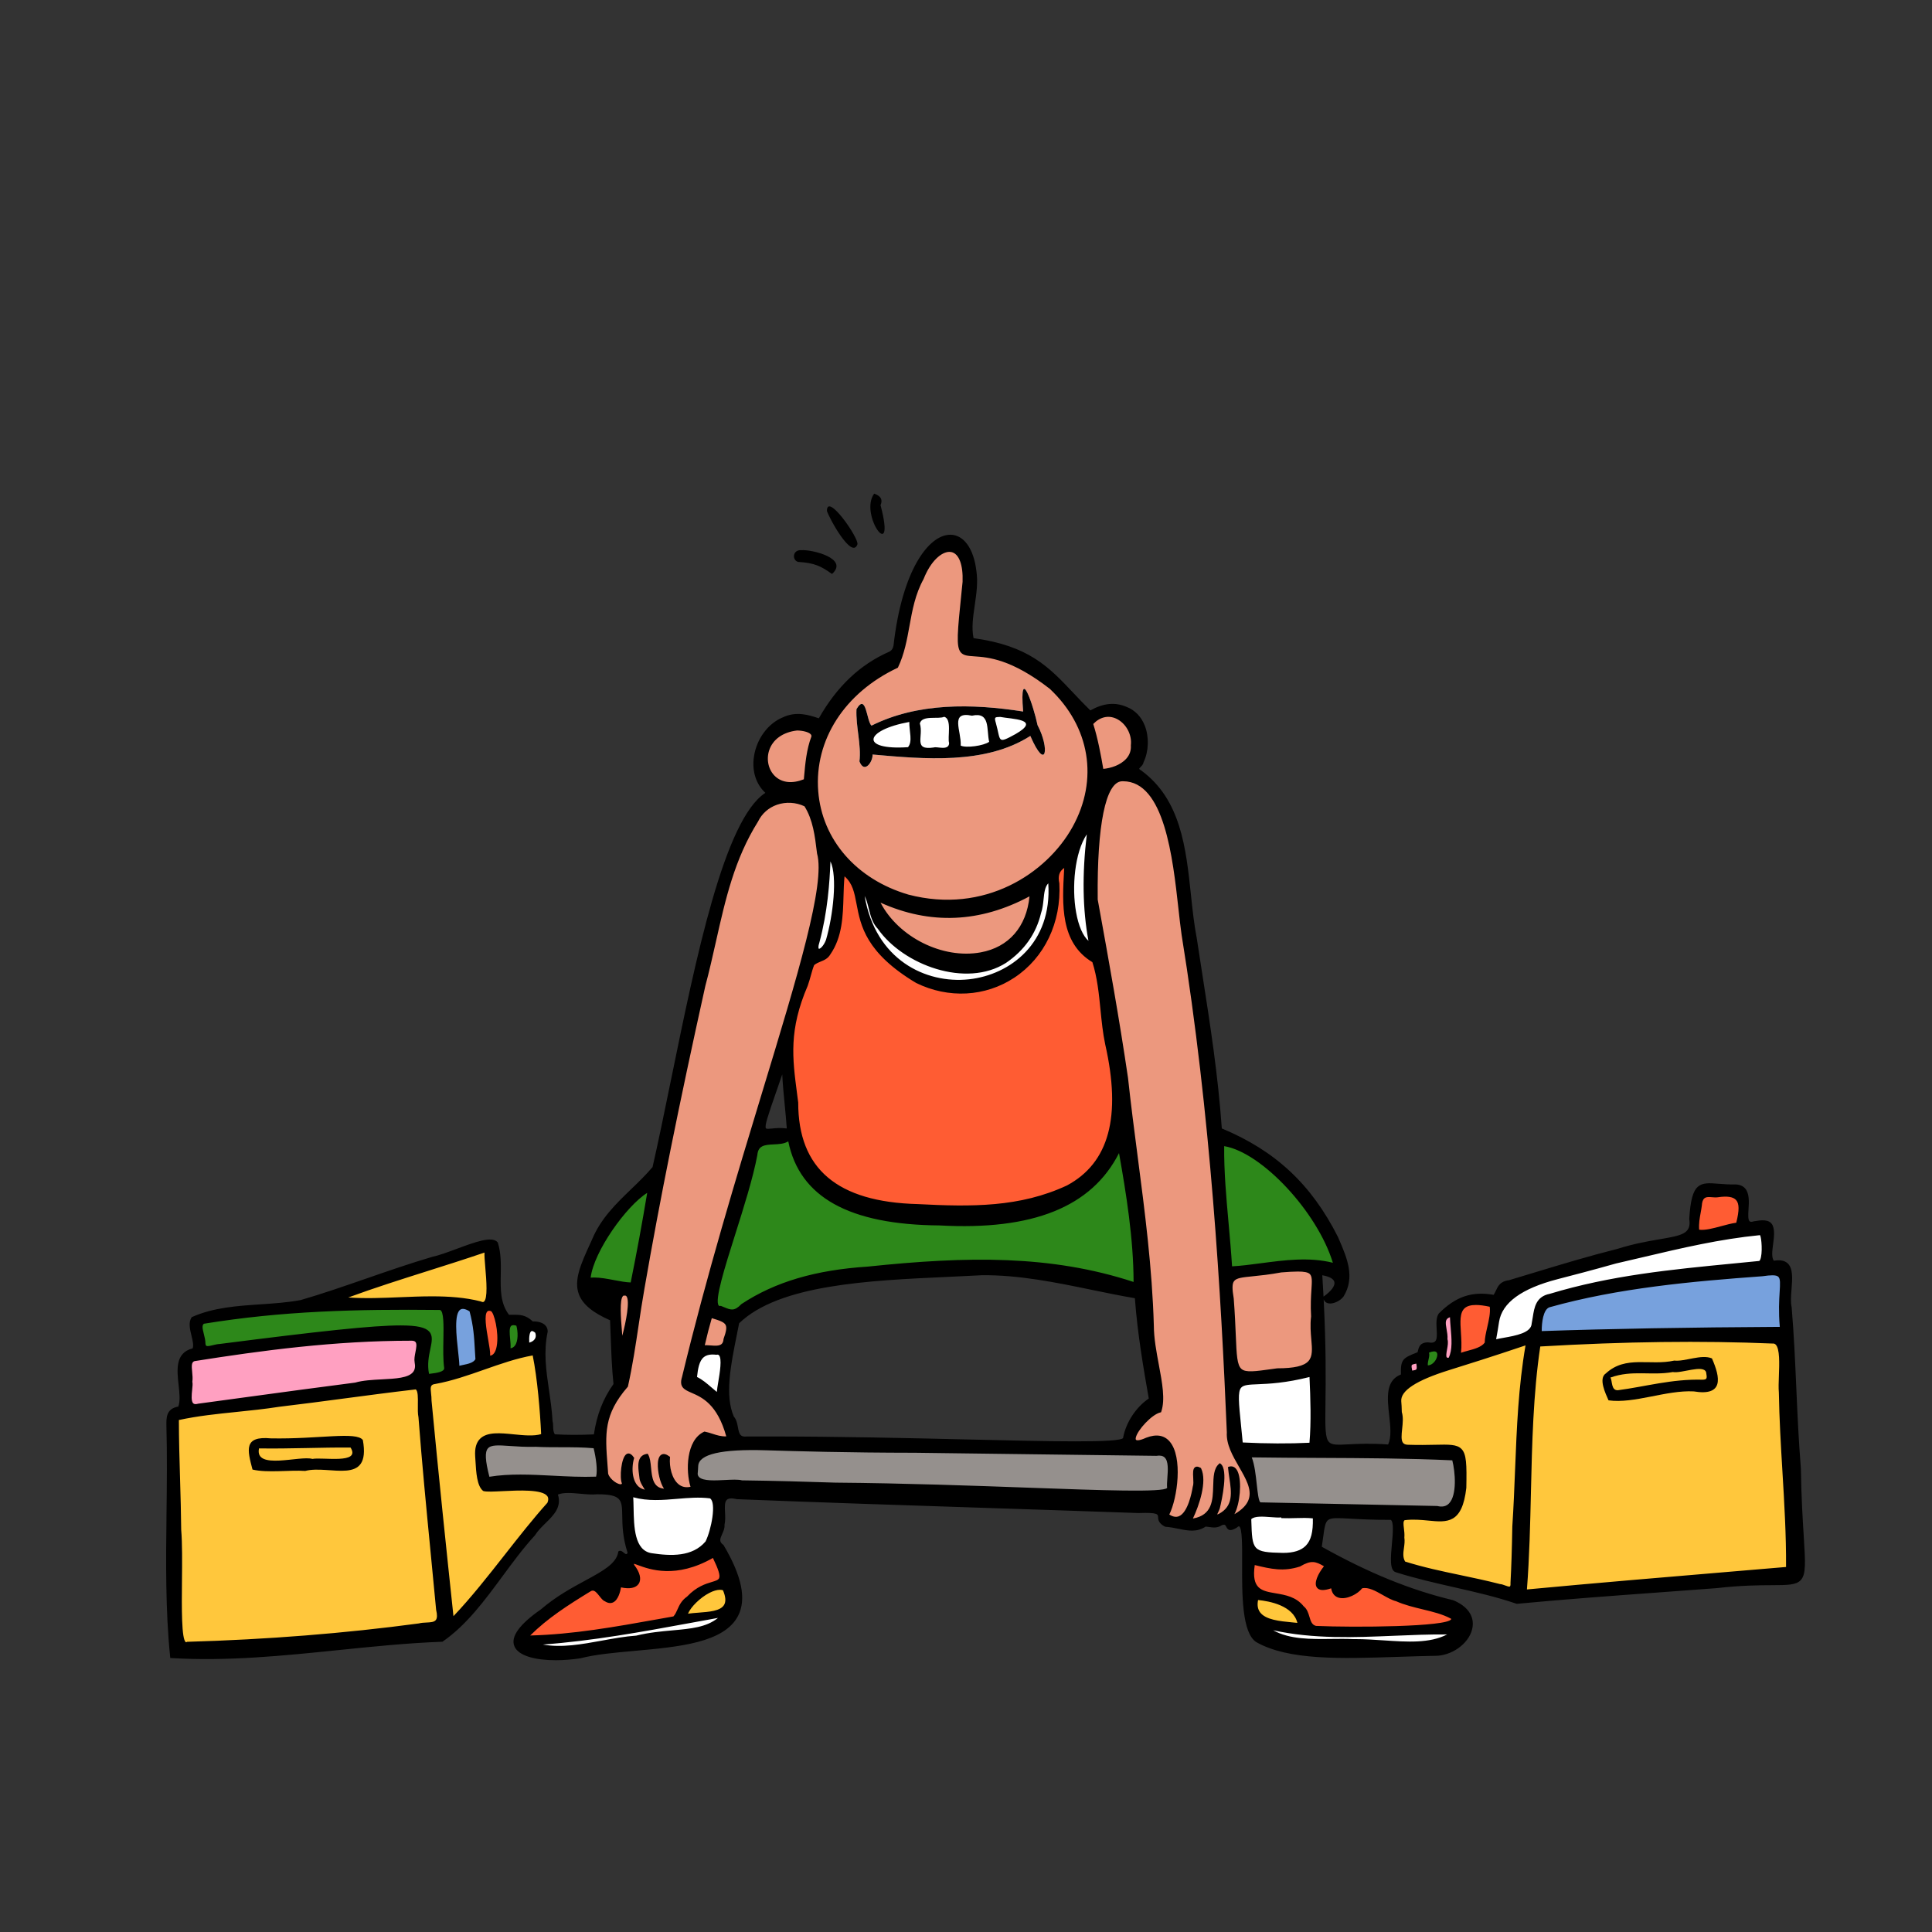 <svg xmlns="http://www.w3.org/2000/svg" fill="none" viewBox="0 0 2000 2000" width="2000" height="2000"><rect x="0" y="0" width="2000" height="2000" fill="#333333" stroke="none"/><defs><clipPath id="assetClipPath_soSqcdcq"><path d="m0 0 h 1698.196 v 1208.851 h -1698.196 v -1208.851 z" fill="#ffffff"/></clipPath></defs><g transform="translate(172 511)"><g clip-path="url(#assetClipPath_soSqcdcq)" transform="scale(0.999 0.999)"><path d="m932.125 385.431c-6.92 3.471-10.05 9.138-7.912 18.725 4.269 84.585-75.463 136.338-146.454 101.681-81.529-48.878-47.411-90.853-75.893-111.915-3.21 26.164 2.205 58.132-14.738 82.717-4.131 6.973-10.697 5.986-16.783 11.03-2.691 6.501-3.784 13.055-6.819 21.774-21.48 49.922-15.23 79.886-9.94 121.699-.081 82.369 57.584 104.69 125.183 106.452 53.747 2.807 104.887 4.069 155.272-19.448 55.601-29.836 52.555-94.08 40.368-147.87-5.899-28.032-4.517-58.326-13.464-85.676-34.837-20.643-30.777-62.77-28.819-99.168z" fill="#FF5C33"/><path d="m1672.517 931.315c-1.513-15.243 4.999-52.806-7.737-51.981-80.789-3.397-160.837-1.657-242.091 3.108-12.482 82.432-7.435 170.436-14.141 254.627 88.569-8.343 182.456-16.003 271.405-23.546.498-60.16-6.499-121.194-7.437-182.209z" fill="#FFC73C"/><path d="m14.209 1073.869c3.29 38.872-4.176 124.891 7.901 117.287 79.244-2.25 159.957-8.31 239.947-19.048 9.815-2.638 23.588 3.161 19.058-15.766-6.358-68.075-13.073-131.287-18.27-199.369-2.026-9.625 1.81-27.92-4.016-30.16-50.87 5.913-93.446 12.329-141.9 18.061-36.018 5.656-71.082 6.435-105.123 13.975-.018 37.237 2.1 77.546 2.403 115.021z" fill="#FFC73C"/><g fill="#EC987E"><path d="m582.192 978.187c-15.969-60.339-53.4-39.524-46.332-62.276 61.894-256.294 155.301-489.176 139.959-543.374-2.009-16.496-3.885-34.835-13.407-49.617-17.674-8.606-40.937-3.093-50.303 16.233-33.002 52.497-38.956 111.891-54.733 170.661-23.303 105.079-44.641 207.244-63.089 313.638-6.129 34.599-9.439 66.891-17.087 101.283-27.12 31.313-23.315 52.776-20.662 89.516-.533 7.491 16.138 18.608 17.214 11.22-3.348-5.212.123-40.511 9.719-25.984-2.987 10.236-2.527 28.296 9.345 33.11 10.949 4.192.29-4.431-.903-12.028-.649-8.008-4.78-22.328 6.347-24.147 5.884 9.856-2.129 37.273 21.009 36.156-8.138-4.797-14.519-45.846 1.431-33.749-1.3 14.154 5.533 36.783 24.455 31.3-5.78-16.36-5.221-48.397 12.803-56.743 7.977 1.489 14.309 5.698 24.233 4.801z" fill="#EC987E"/><path d="m1101.428 1062.001c52.651-24.818-2.951-55.675-.925-89.168-7.266-173.92-19.192-344.746-46.895-515.888-7.399-50.878-10.034-162.624-63.625-160.243-27.981 2.063-26.169 109.981-26.044 124.049 11.351 62.615 22.038 121.287 31.399 184.874 9.321 86.37 24.267 169.335 26.753 256.482.128 31.627 14.892 67.847 7.787 88.658-15.125 3.597-43.077 42.083-13.751 28.788 40.386-15.407 33.09 57.693 21.584 78.767 17.495 12.721 25.03-13.922 27.484-29.145 2.452-6.087-3.618-23.99 6.019-18.481 6.512 13.533-2.871 39.783-9.649 53.084 37.975-4.436 16.811-45.802 30.339-57.316 7.093 5.549.903 35.158-1.426 44.707-.827 2.382-1.76 3.919-3.002 6.927.696 1.216.134 1.788 3.681.518 20.135-10.508 12.245-30.874 10.651-48.98 14.88-4.377 10.709 46.239-.381 52.368z" fill="#EC987E"/><path d="m826.677 91.514c1.678-46-28.814-39.645-43.115-3.47-16.31 29.451-12.59 62.438-26.383 91.298-117.284 55.281-108.016 202.383 11.501 237.478 137.542 36.02 250.258-119.39 147.902-215.582-96.08-74.619-103.005 18.751-89.905-109.724z" fill="#EC987E"/></g><path d="m645.595 668.75c-10.074 9.095-32.657-2.714-34.38 16.556-10.861 58.349-54.836 161.329-36.617 157.809 9.028 3.482 13.428 7.089 22.42-2.24 39.094-25.715 83.777-35.515 130.351-38.53 94.366-9.88 186.506-13.444 276.489 16.456.174-45.898-7.604-93.943-15.856-139.856-34.396 73.307-116.843 81.846-186.544 77.999-67.505-.53-142.333-14.456-155.864-88.194z" fill="#2D881A"/><path d="m1410.402 880.585c-150.602 50.895-131.658 32.808-131.35 71.36 4.32 13.198-7.307 34.78 7.808 35.046 57.656 1.914 60.141-11.302 59.034 43.238-5.628 49.733-30.365 27.877-63.038 32.203-4.3 2.548-.398 10.899-1.174 19.357 1.414 9.098-3.892 17.798 1.245 26.001 32.833 10.373 65.194 14.775 99.031 23.549 5.064.088 13.194 7.331 12.486-2.64 1.019-18.73 1.557-38.919 1.893-58.327 4.253-64.419 2.913-126.528 14.065-189.786z" fill="#FFC73C"/><path d="m296.662 1166.327c34.42-35.582 66.513-83.13 99.633-119.901 10.14-23.443-55.904-11.237-67.051-14.163-6.785-5.383-6.806-23.548-7.634-34.763-2.583-38.58 45.188-13.767 68.399-21.952-1.082-25.255-4.139-60.587-9.084-84.11-34.485 5.816-67.218 23.474-102.356 29.818-9.067 1.05-4.764 9.259-4.959 18.488 7.307 77.12 14.877 149.781 23.051 226.583z" fill="#FFC73C"/><path d="m776.261 992.51c-244.096-.305-223.102-16.369-226.859 23.037.413 14.285 36.009 5.186 47.173 8.314 34.031.458 61.903 1.222 96.676 2.37 178.848 1.471 348.324 15.005 345.293 3.97-.91-11.804 6.828-37.633-12.639-34.487-84.075-1.004-165.865-2.199-249.644-3.204z" fill="#95908D"/><path d="m1654.095 809.582c-72.729 5.293-149.519 12.119-221.101 32.232-7.97 2.882-9.194 19.251-8.946 27.425 81.714-2.828 170.774-4.02 249.574-4.423-4.69-49.642 11.313-59.794-19.527-55.235z" fill="#77A1DD"/><path d="m25.719 920.457c1.784 5.308-6.235 28.078 7.824 23.908 54.725-7.363 107.259-14.711 162.472-21.805 25.022-7.234 68.093 2.934 62.829-22.688-1.606-8.333 7.398-23.063-4.129-23.481-76.289-.048-148.421 8.986-225.535 21.171-7.3 2.126-1.993 13.948-3.46 22.894z" fill="#FFA0C1"/><path d="m1122.831 997.249c7.289 15.465 5.086 50.658 11.499 49.422 60.074 1.089 121.309 2.604 182.657 3.759 24.685 5.905 20.808-35.758 16.834-50.036-69.682-3.268-140.396-2.054-210.991-3.145z" fill="#95908D"/><path d="m1211.016 798.975c-14.807-52.435-74.188-119.054-116.005-124.41-.571 41.609 5.569 83.897 8.228 127.592 32.25-1.438 71.984-13.118 107.778-3.182z" fill="#2D881A"/><path d="m1187.76 853.223h.102c-2.888-45.55 13.956-51.223-32.463-47.596-46.835 8.617-55.535-1.38-50.487 28.708 6.243 82.169-6.071 80.634 46.665 73.418 53.069.048 32.374-22.12 36.183-54.53z" fill="#EC987E"/><path d="m373.85 1184.71c50.862-.901 101.055-10.819 152.485-19.942 5.496-5.501 4.883-14.193 14.382-20.8 24.538-26.069 45.927-3.307 26.457-43.016-56.771 33.245-89.404-4.492-83.286 9.982 11.617 14.93 5.499 25.734-13.69 20.744-.811 6.358-4.614 21.596-14.894 14.878-4.817-1.536-9.195-15.315-16.604-10.035-22.631 13.85-45.36 28.121-64.85 48.188z" fill="#FF5C33"/><path d="m1376.386 878.183c11.276-3.334 39.488-4.045 40.001-18.208 2.573-11.919 1.429-26.302 17.67-29.431 71.369-21.563 141.453-26.459 216.59-34.001 5.921.249 4.553-29.606 1.274-29.575-51.376 4.991-99.915 18.01-149.928 29.457-134.707 38.032-113.254 18.742-125.608 81.759z" fill="#FFFFFF"/><path d="m271.318 913.712c4.456-.869 18.809-1.095 18.17-7.758-3.048-21.759 3.073-59.656-5.52-61.405-84.275-.919-162.061.782-245.334 14.308-5.535 3.339.691 13.307.687 21.77.348 7.713 8.463 2.294 16.339 1.898 285.847-36.632 204.291-17.815 215.658 31.186z" fill="#2D881A"/><path d="m1201.841 1111.119c-9.901-5.877-14.906-8.02-27.456-.647-16.902 5.418-29.251 2.526-47.496-1.927-7.43 46.163 32.019 21.409 50.926 45.495 7.246 5.484 4.176 18.373 13.39 20.614 29.768 1.361 152.112 2.278 141.151-9.88-16.734-9.136-38.437-9.975-57.368-18.343-11.48-2.882-25.02-16.509-36.544-13.271-5.566 8.271-28.574 17.987-30.047-.7-22.036 8.379-17.721-7.974-6.556-21.341z" fill="#FF5C33"/><path d="m737.285 420.949c31.949 69.233 152.442 84.912 158.957-6.085-52.165 28.769-104.898 31.672-158.957 6.085z" fill="#EC987E"/><path d="m1186.086 913.633c-83.184 21.504-80.257-18.951-71.777 70.912 22.313 1.184 48.806 1.513 71.713.29 2.002-21.823 1.166-48.314.065-71.202z" fill="#FFFFFF"/><path d="m482.485 1038.113c1.643 20.563-3.028 57.576 20.358 61.226 20.061 3.031 43.049 4.114 57.249-12.75 5.953-11.684 12.381-42.36 3.891-46.782-26.627-3.581-54.425 6.695-81.498-1.695z" fill="#FFFFFF"/><path d="m331.569 784.398c-50.48 17.293-100.444 31.161-149.135 49.434 46.636 4.712 98.795-6.85 143.227 4.578 14.567 7.34 3.553-46.512 5.908-54.012z" fill="#FFC73C"/><path d="m333.924 1020.339c34.989-6.101 74.708 1.222 112.669-.34 2.4-7.314 0-22.374-2.535-32.09-18.973-1.894-41.144-.564-61.024-1.577-44.539 1.239-61.662-14.312-49.11 34.007z" fill="#95908D"/><path d="m438.327 814.009c12.951-1.928 31.865 4.907 44.175 4.798 6.546-32.269 12.373-63.967 17.803-96.869-22.654 11.853-59.837 63.834-61.978 92.071z" fill="#2D881A"/><path d="m1156.946 1060.261c.001-.331.002-.661.003-.992-8.17 1.757-28.125-3.921-33.915 2.919 1.055 33.09.543 36.186 34.187 36.854 28.331.05 33.129-16.045 32.39-38.38-9.802-1.39-21.754.042-32.665-.4z" fill="#FFFFFF"/><path d="m721.56 411.204c17.464 136.788 204.908 116.529 193.7-10.188-9.324 6.196-5.684 21.053-10.046 33.429-5.004 20.919-17.111 37.998-35.677 50.666-42.041 26.763-106.649-.278-130.948-34.964-10.561-10.959-7.824-28.973-17.028-38.942z" fill="#FFFFFF"/><path d="m653.696 244.064c-49.414 5.687-36.454 71.578 8.405 52.923 1.324-14.304 2.305-30.304 7.869-44.924 1.302-5.85-9.971-7.963-16.274-7.998z" fill="#EC987E"/><path d="m1001.038 260.868c2.63-21.677-22.865-43.363-41.917-22.53 4.837 14.972 8.213 32.972 10.804 48.365 13.161-.712 32.258-8.643 31.113-25.835z" fill="#EC987E"/><path d="m1340.115 892.478c7.746-3.689 22.282-4.338 27.62-12.289-.14-10.869 7.138-27.149 5.009-38.748-47.477-10.774-28.258 22.32-32.629 51.037z" fill="#FF5C33"/><path d="m1607.742 727.757c-6.923 1.075-16.951-4.676-17.835 10.174-1.164 8.696-3.584 16.099-2.656 26.007 10.701 2.168 27.537-5.584 40.862-7.16 5.365-20.983 4.308-32.649-20.37-29.021z" fill="#FF5C33"/><path d="m1139.975 1174.729c23.631 18.498 59.592 12.149 90.108 13.648 37.925-.328 76.061 9.581 102.312-7.551-64.019-1.156-128.186 10.051-192.42-6.097z" fill="#FFFFFF"/><path d="m957.74 466.546c-7.744-38.852-6.842-78.667-1.741-118.439-23.575 27.221-20.966 105.881 1.741 118.439z" fill="#FFFFFF"/><path d="m576.266 1162.829c-63.965 11.386-128.73 25.016-194.858 28.994 32.834 10.369 70.715-4.626 105.799-7.055 37.394-9.154 69.586-1.695 89.059-21.94z" fill="#FFFFFF"/><path d="m302.431 905.692c4.477-2.014 16.279-1.81 19.46-8.498-1.204-16.414-.895-30.974-6.289-50.732-27.103-17.369-12.403 44.235-13.171 59.23z" fill="#77A1DD"/><path d="m572.023 933.735c-1.206-6.593 10.553-45.523-2-42.782-17.233-2.06-19.747 9.421-21.42 25.244 8.858 4.055 14.517 10.713 23.419 17.539z" fill="#FFFFFF"/><path d="m687.123 376.658c-.879 28.503-3.526 58.252-11.503 87.889-4.213 12.465 4.665 10.6 9.414-1.583 7.939-27.243 13.104-74.104 2.089-86.306z" fill="#FFFFFF"/><path d="m538.717 1162.38c18.718-3.48 51.944 1.896 39.329-27.114-12.171-4.921-36.576 15.298-39.329 27.114z" fill="#FFC73C"/><path d="m1173.945 1171.771c-3.043-18.912-25.927-25.281-43.566-26.774-5.897 25.011 24.447 24.519 43.566 26.774z" fill="#FFC73C"/><path d="m564.471 852.671c-3.16 10.607-5.746 20.867-8.134 31.494 6.848-1.846 21.765 4.847 22.602-7.908 6.263-17.314 2.434-18.456-14.468-23.587z" fill="#EC987E"/><path d="m334.125 894.738c17.361 1.309 9.32-47.049 2.698-48.996-15.817-4.79-.223 40.753-2.698 48.996z" fill="#FF5C33"/><path d="m471.485 881.414c3.346-9.882 14.657-53.197 3.569-51.726-10.402-2.01-2.414 44.69-3.569 51.726z" fill="#EC987E"/><path d="m462.246 843.414c-.969-6.015 4.843-15.393-5.638-17.531-37.436-9.572-12.128 10.797 5.638 17.531z" fill="#000000"/><path d="m1331.667 851.63c-12.561 2.689-4.318 13.951-5.33 24.799 2.44 6.983-6.156 22.125 3.525 20.269 6.494-11.569 1.891-31.146 1.805-45.068z" fill="#FFA0C1"/><path d="m355.247 887.12c12.047.236 11.296-18.057 8.781-25.997-15.456-5.358-6.821 16.299-8.781 25.997z" fill="#2D881A"/><path d="m1306.754 889.445c2.414 3.886-1.863 9.554-.525 15.258 12.376 1.295 19.979-24.386.525-15.258z" fill="#2D881A"/><path d="m462.898 1133.803c2.139-11.333-13.193-9.839-11.655-1.515 3.287 4.282 10.138 10.62 11.655 1.515z" fill="#000000"/><path d="m374.984 881.409c5.874-.791 11.492-5.145 8.694-12.622-8.123-7.298-9.507 3.379-8.694 12.622z" fill="#FFFFFF"/><path d="m1233.144 1127.594c-7.766-5.469-11.775-5.869-14.291 3.535-1.608 8.953 9.577 1.962 14.291-3.535z" fill="#000000"/><path d="m468.318 1119.458c6.031 3.783 8.187 4.387 13.443 3.828-2.436-9.738-7.468-12.172-13.443-3.828z" fill="#000000"/><path d="m1290.117 910.304c7.519-.881 7.983-1.629 6.473-10.419-8.207 1.471-8.337 1.68-6.473 10.419z" fill="#FFA0C1"/><path d="m1214.114 1118.627c-5.418-5.161-10.234.005-12.276 8.227 5.327-1.142 8.557-4.699 12.276-8.227z" fill="#000000"/><path d="m1696.951 1080.678c-1.059-16.801-2.511-39.811-3.002-70.702-2.297-28.195-3.524-56.005-4.711-82.9-1.203-27.258-2.446-55.447-4.838-84.005-1.219-5.052-.664-12.012-.127-18.743.845-10.611 1.72-21.582-4.12-26.824-3.148-2.828-7.805-3.679-14.222-2.601-2.536-3.538-1.669-10.151-.753-17.132.913-6.967 1.856-14.171-.49-19.543-3.283-6.902-12.413-5.366-19.085-4.245l-.49.098c-1.961.642-3.356.645-4.156.027-1.932-1.498-1.585-7.089-1.249-12.497.482-7.748 1.029-16.527-3.565-21.685-2.227-2.498-5.467-3.877-9.744-4.099-6.764.157-12.562-.287-17.673-.688-9.546-.748-16.441-1.287-21.431 3.048-5.209 4.529-7.818 14.152-8.997 33.209l-.008.152.022.152c2.408 15.276-7.894 17.039-30.471 20.902-11.882 2.034-26.67 4.565-43.902 9.988-30.235 7.62-57.609 15.91-86.592 24.687-8.634 2.614-17.327 5.247-25.914 7.829-8.937.973-11.394 6.244-13.564 10.898-.715 1.533-1.395 2.996-2.276 4.237-22.471-3.947-39.497 1.839-56.924 19.423-2.788 4.218-2.443 10.318-2.11 16.216.312 5.502.607 10.7-1.826 12.811-1.365 1.184-3.755 1.447-7.106.78l-.157-.033-.163.005c-8.048.279-9.132 4.624-10.384 9.655l-.163.642c-15.122 5.925-17.719 7.171-17.237 23.026-16.197 6.298-14.149 24.587-12.169 42.284 1.252 11.169 2.541 22.704-1.132 30.265-17.996-1.338-31.148-.661-40.797-.165-11.015.569-17.08.875-20.244-2.167-4.315-4.15-4.169-15.568-3.852-40.589.295-23.316.718-56.856-1.872-107.468.796 2.113 2.378 3.533 4.573 4.063 5.171 1.268 12.795-2.611 15.95-6.873 12.372-19.979 3.703-40.05-4.676-59.462l-1.073-2.479c-27.586-54.521-64.712-89.204-120.317-112.366-3.942-55.545-11.83-106.135-20.176-159.675-1.918-12.307-3.844-24.652-5.732-37.156-2.804-14.42-4.399-29.474-6.092-45.411-5.15-48.51-10.473-98.672-51.552-128.733-1.896-1.059-2.026-1.636-2.037-1.699-.049-.36.853-1.273 1.452-1.877 1.211-1.224 2.709-2.736 3.037-4.876 5.399-11.28 5.914-26.139 1.298-37.926-3.66-9.343-10.156-16.062-18.741-19.41-12.009-5.182-24.012-4.042-37.706 3.595-6.309-6.179-11.957-12.163-17.427-17.955-25.811-27.342-46.226-48.967-103.597-56.945-2.167-10.69-.496-22.124 1.271-34.209 1.704-11.649 3.462-23.693 1.685-35.49-2.763-23.113-13.114-37.454-27.017-37.454h-.065c-22.073.07-49.889 36.075-58.798 114.885-.512 3.064-2.059 5.226-4.565 6.407-30.094 13.214-53.925 35.769-72.825 68.933-10.44-3.484-23.378-7.65-37.487-.905-15.262 6.374-26.922 22.238-29.709 40.41-2.297 14.986 1.991 28.628 11.792 37.752-42.634 27.775-71.913 170.942-97.783 297.443-6.634 32.445-12.903 63.098-19.098 90.315-7.008 8.273-14.805 15.788-22.346 23.056-15.433 14.872-31.389 30.251-40.483 52.289l-1.552 3.402c-9.823 21.501-17.581 38.481-11.901 53.25 3.977 10.346 14.238 18.865 32.261 26.77.263 5.876.474 11.741.685 17.595.574 15.948 1.168 32.435 2.847 48.445-10.89 15.371-17.359 32.001-20.304 52.197-14.42.691-28.363.653-40.432-.098-1.631-2.259-1.72-5.326-1.807-8.298-.054-1.921-.106-3.741-.593-5.269-.572-10.896-2.132-21.574-3.644-31.906-3.004-20.545-5.843-39.949-1.395-60.868.06-2.731-.864-5.031-2.747-6.837-2.695-2.587-7.398-3.958-12.686-3.76-7.512-7.027-13.252-6.97-21.1-6.913-1.13.008-2.316.022-3.56.008-9.037-11.83-8.796-26.253-8.544-41.51.184-10.982.374-22.338-3.004-33.144l-.265-.479c-5.719-6.791-23.519-.182-42.368 6.81-8.975 3.332-18.259 6.775-25.383 8.295-22.536 6.621-45.822 14.685-68.342 22.485-23.825 8.249-46.329 16.043-68.09 22.325-13.518 2.511-27.794 3.47-41.599 4.399-23.996 1.612-48.808 3.278-70.799 13.122l-.377.168-.222.344c-3.337 5.171-1.647 12.182-.014 18.966 1.222 5.068 2.378 9.874 1.176 13.033-18.215 4.589-16.27 22.281-14.553 37.915.945 8.596 1.839 16.736-.328 22.409-12.588 2.131-12.434 11.629-12.298 20.043.834 29.801.469 60.481.114 90.149-.588 49.531-1.2 100.75 3.771 149.151l.119 1.173 1.176.07c58.127 3.511 116.532-2.471 173.017-8.26 35.29-3.616 71.78-7.355 107.408-8.65l.404-.016.333-.23c24.554-16.937 43.444-42.561 61.711-67.34 10.646-14.442 21.656-29.376 33.878-42.75 2.872-4.627 7.011-8.696 11.015-12.629 8.308-8.168 16.893-16.606 12.732-29.582 6.212-2.395 14.431-1.636 23.102-.842 5.925.545 12.052 1.108 17.478.593h.65c25.115 0 25.207 6.174 25.445 22.444.138 9.368.325 22.157 5.57 38.267-.447.753-.897 1.203-1.289 1.287-.715.135-1.869-.813-2.804-1.577-1.414-1.157-3.172-2.601-4.974-1.522l-.558.33-.103.637c-1.98 12.039-16.162 19.735-34.117 29.482-14.295 7.759-30.498 16.552-46.072 29.948-22.154 15.42-31.397 28.214-27.472 38.029 4.093 10.229 22.094 14.618 42.905 14.618 8.346 0 17.148-.707 25.681-2.026 15.363-4.007 35.081-5.781 55.957-7.661 45.719-4.115 92.999-8.371 107.343-36.373 8.818-17.213 3.912-41.12-14.997-73.091l-.39-.423c-4.486-3.191-3.416-6.182-1.14-11.191 1.303-2.872 2.779-6.114 2.425-9.579.989-4.158.759-8.707.536-13.106-.279-5.537-.545-10.765 2.04-12.927 1.829-1.525 5.15-1.699 10.405-.496 85.961 3.402 171.584 6.212 254.387 8.926 52.652 1.726 107.097 3.508 161.685 5.445 19.957-.75 20.092 1.289 20.236 4.099.135 2.674.322 6.334 6.962 9.923l.55.163c5.068.396 9.568 1.303 13.921 2.181 9.928 2.002 18.524 3.736 27.919-2.343 1.222.111 2.381.279 3.503.442 4.375.637 8.512 1.235 13.363-1.926 3.029-1.016 3.497-.098 4.424 1.715.618 1.214 1.387 2.72 3.161 3.226 1.812.515 4.161-.179 7.593-2.254l.247-.19c1.008-.978 1.877-1.441 2.297-1.257 3.31 1.409 3.229 20.992 3.159 38.267-.133 32.061-.298 71.961 14.626 81.692 33.673 18.998 86.679 17.259 148.067 15.249 13.009-.425 26.461-.867 40.101-1.113 17.554-1.438 33.692-14.707 35.97-29.579 1.818-11.846-5.475-22.027-20.206-27.997-44.089-10.554-87.329-28.149-136.012-55.35.534-3.541.962-6.688 1.341-9.49 1.46-10.738 2.192-16.129 5.434-18.383 3.354-2.33 9.947-1.961 23.064-1.235 9.793.545 23.11 1.3 41.586 1.222 3.343 1.915 2.173 14.628 1.23 24.885-1.3 14.146-2.53 27.51 3.993 29.379 20.469 6.472 40.9 11.118 60.662 15.609 22.311 5.074 43.387 9.866 64.433 17.05l.282.095.295-.027c49.558-4.673 99.062-8.289 146.938-11.787 19.935-1.457 39.914-2.918 60.077-4.462 25.359-2.896 43.717-2.983 57.122-3.045 16.151-.073 25.047-.114 29.831-5.234 5.608-5.998 4.833-18.283 3.137-45.194zm-1354.427-197.162c-1.094 5.995-3.37 9.278-6.772 9.788.236-3.551-.791-9.435-2.034-16.571-1.915-10.985-4.538-26.033-.802-29.338.2-.179.693-.615 1.777-.615.463 0 1.035.079 1.739.293 3.24.954 8.696 22.203 6.092 36.444zm-320.832 306.263-.322.203c-.588.374-.807.255-.918.192-4.651-2.598-4.326-36.208-4.063-63.217.187-19.299.379-39.253-.791-53.153-.141-17.167-.669-35.233-1.181-52.703-.596-20.315-1.211-41.309-1.224-61.136 19.637-4.267 39.272-6.282 60.042-8.411 14.306-1.468 29.1-2.985 43.858-5.304 23.118-2.733 45.359-5.686 66.868-8.541 23.693-3.145 48.187-6.396 74.638-9.473 2.443 1.438 2.335 8.848 2.238 15.411-.07 4.827-.146 9.82.626 13.431 3.671 48.082 8.019 92.913 12.621 140.377 1.883 19.418 3.782 39.007 5.683 59.21 1.233 5.152 1.138 8.587-.298 10.495-1.704 2.267-5.567 2.452-9.658 2.647-2.701.127-5.494.26-7.937.929-76.683 10.291-157.365 16.695-239.804 19.033l-.377.011zm5.445-269.41c.482-3.286.149-6.781-.176-10.167-.61-6.361-.81-10.313 2.435-11.267 69.545-10.993 144.89-21.157 224.677-21.157h.593c1.837.065 3.069.526 3.765 1.403 1.544 1.942.71 6.217-.1 10.351-.715 3.668-1.455 7.461-.848 10.619.875 4.256.371 7.523-1.539 9.993-4.83 6.25-18.161 6.94-32.275 7.672-9.728.504-19.786 1.024-27.832 3.367-37.896 4.871-75.296 9.964-111.466 14.889-16.89 2.3-33.843 4.608-51.224 6.962-2.265.669-3.925.588-4.938-.252-2.522-2.094-1.796-9.056-1.265-14.141.358-3.419.669-6.399.192-8.273zm303.598-118.217c1.089 12.876 2.736 32.334-1.585 35.255-.252.171-1.019.696-2.866-.236l-.276-.106c-16.034-4.123-33.199-5.269-50.587-5.269-11.039 0-22.173.461-33.158.918-17.784.74-36.119 1.501-53.543.265 27.176-9.988 55.195-18.854 82.353-27.45 19.228-6.084 39.088-12.369 58.807-19.09-.176 3.199.238 8.425.856 15.712zm-10.256 94.757c-2.086 3.809-7.986 5.001-12.751 5.965-1.43.29-2.744.555-3.887.867-.068-3.733-.661-9.062-1.333-15.078-1.728-15.52-4.342-38.971 2.473-43.208.71-.442 1.541-.661 2.49-.661 1.866 0 4.185.853 6.935 2.555 4.115 15.287 4.781 27.26 5.486 39.93.176 3.175.352 6.366.588 9.63zm-33.18-20.461c-.187 10.408-.379 21.171.807 29.639.396 4.101-8.766 5.204-13.688 5.795-.734.089-1.417.171-2.021.255-1.983-9.869-.154-18.581 1.327-25.635 1.623-7.737 2.907-13.848-1.176-18.267-3.784-4.099-11.941-6.301-29.636-6.301-29.075 0-83.894 5.949-187.323 19.207-2.544.127-5.087.748-7.333 1.292-2.896.707-5.632 1.371-6.724.547-.493-.368-.769-1.181-.824-2.351 0-3.278-.848-6.629-1.666-9.866-1.398-5.518-2.097-9.032.1-10.584 81.101-13.149 156.525-15.211 244.55-14.268 4.137.84 3.855 16.617 3.606 30.538zm-8.482 46.175c17.462-3.153 34.523-9.148 51.021-14.948 16.284-5.724 33.109-11.635 50-14.639 4.825 23.695 7.702 58.292 8.742 81.521-7.612 2.303-17.977 1.268-28.016.274-14.26-1.428-27.724-2.763-35.135 4.416-4.063 3.933-5.765 9.937-5.201 18.359.116 1.552.214 3.237.317 5.003.672 11.459 1.509 25.722 7.837 30.741l.509.255c3.332.878 10.616.517 19.843.057 16.422-.813 41.233-2.043 46.313 5.28 1.203 1.736 1.224 3.939.062 6.729-14.796 16.443-29.658 35.374-44.034 53.681-17.264 21.983-35.095 44.69-53.348 63.864-7.409-69.653-15.276-144.86-22.728-223.442.054-2.571-.23-5.074-.479-7.282-.745-6.577-.845-9.27 4.299-9.869zm54.548 66.817c3.278-3.944 11.12-3.392 22.999-2.568 7.26.504 16.289 1.138 26.599.845 8.403.428 17.34.442 25.982.452 11.478.014 23.338.03 34.009 1.027 2.492 9.915 4.24 22.78 2.582 29.455-14.815.547-30.097-.238-44.882-1.002-11.123-.574-22.43-1.157-33.578-1.157-10.979 0-21.805.566-32.128 2.267-4.321-16.947-4.771-25.478-1.582-29.319zm45.094-121.549c.176-.089.379-.133.604-.133.853 0 2.037.628 3.432 1.834.821 2.389.704 4.489-.349 6.247-1.108 1.853-3.256 3.262-5.892 3.917-.368-6.231.496-11.012 2.205-11.865zm-22.013 7.977c-.526-5.499-1.119-11.735 1.214-13.569.534-.42 1.265-.628 2.183-.628.859 0 1.883.182 3.064.545 1.612 5.7 2.211 15.69-1.49 20.642-1.173 1.571-2.676 2.487-4.565 2.777.252-2.89-.081-6.377-.406-9.766zm934.329 27.204c.458-.68 2.078-1.084 4.681-1.568.463 2.866.68 5.063.043 5.916-.507.677-1.915 1.032-4.291 1.352-.582-2.788-.954-4.928-.433-5.7zm17.809-12.919c3.722-1.541 6.521-1.709 7.786-.439 1.238 1.249 1.138 4.039-.252 6.94-1.606 3.348-4.852 6.556-8.712 6.702-.219-2.059.268-4.169.74-6.22.547-2.362 1.108-4.792.439-6.984zm282.706-152.142c.23-3.863 1.094-6.396 2.639-7.74 1.934-1.677 4.955-1.433 8.149-1.173 1.959.16 3.988.325 5.865.033 9.666-1.43 15.834-.488 18.852 2.866 3.365 3.733 3.435 10.581.206 23.525-5.012.691-10.47 2.164-15.764 3.595-8.135 2.2-16.546 4.467-22.69 3.63-.458-6.442.517-11.789 1.544-17.435.428-2.354.859-4.724 1.2-7.301zm-459.814 408.479c11.838 1.151 36.346 5.711 40.735 23.69-1.671-.176-3.411-.341-5.19-.509-13.055-1.238-27.851-2.639-33.575-10.614-2.335-3.256-2.985-7.377-1.969-12.567zm60.056 26.819c-4.315-1.051-5.483-4.955-6.832-9.473-1.13-3.779-2.408-8.057-5.903-10.79-7.864-9.907-19.033-11.806-28.894-13.483-14.745-2.506-25.475-4.332-21.87-29.311 17.096 4.164 29.764 6.995 46.776 1.541l.279-.127c11.473-6.74 15.994-5.231 24.66-.171-6.187 7.815-10.673 17.337-7.32 22.043 2.254 3.159 7.228 3.435 14.802.821 1.073 6.561 4.903 8.948 8.065 9.779 8.371 2.189 19.87-4.188 23.988-9.763 6.502-1.547 14.027 2.736 21.317 6.867 4.681 2.652 9.522 5.396 13.827 6.455 8.885 3.928 18.383 6.22 27.567 8.438 10.644 2.568 20.705 4.998 29.471 9.731.119.16.23.349.176.466-3.782 7.994-100.536 8.755-140.108 6.976zm-34.643-111.662c4.421.182 9.043.051 13.51-.068 6.358-.173 12.396-.341 17.86.306.33 13.997-1.918 22.731-7.244 28.228-4.92 5.074-12.659 7.542-23.641 7.542h-.125c-31.728-.631-31.787-2.503-32.773-33.773l-.038-1.17c3.495-3.394 12.283-2.728 20.06-2.132 4.112.314 8.035.61 11.061.303v.71zm47.012 63.131c1.276-3.652 3.123-6.144 5.055-6.707.274-.079.55-.119.834-.119.715 0 1.46.255 2.229.761-2.639 2.541-4.987 4.798-8.119 6.065zm57.953 63.53c-9.752-.653-19.816-1.325-29.799-1.325-.634 0-1.271.003-1.904.008-7.352-.36-15.162-.271-22.712-.179-21.336.26-43.317.52-60.277-8.972 41.992 9.192 84.398 7.409 125.493 5.686 17.952-.756 36.449-1.536 54.729-1.379-17.982 9.343-41.128 7.791-65.53 6.16zm-41.659-56.82c.975-3.654 2.159-5.689 3.619-6.217.293-.108.618-.16.975-.16 1.447 0 3.451.878 6.252 2.728-3.839 3.928-9.097 6.81-10.568 6.106-.401-.19-.501-1.2-.279-2.457zm172.275.907c-.777.572-3.077-.293-4.93-.991-1.801-.675-3.665-1.373-5.385-1.447-13.818-3.579-27.542-6.464-40.816-9.254-19.708-4.142-38.329-8.059-57.493-14.079-2.538-4.41-1.888-9.097-1.203-14.051.485-3.486.986-7.092.433-10.828.284-3.346-.114-6.623-.466-9.519-.542-4.454-.802-7.303.742-8.457 8.837-1.13 17.207-.312 24.608.412 19.602 1.904 35.1 3.424 39.321-33.925.498-24.589.179-35.13-5.101-40.399-4.752-4.743-12.868-4.57-27.591-4.242-7.355.16-16.509.36-27.705-.011-2.338-.041-3.977-.631-5.014-1.807-2.362-2.676-1.742-8.476-1.084-14.618.639-5.995 1.303-12.193-.349-17.457-.043-4.44-.336-8.205-.569-11.237q-1.268-16.341 49.344-32.158c18.83-5.884 44.476-13.9 79.422-25.684-7.406 43.146-9.07 84.864-10.83 128.991-.761 19.134-1.55 38.917-2.855 58.712-.406 23.555-1.008 42.073-1.888 58.452.192 2.704-.349 3.416-.591 3.598zm-285.816-316.395c2.498-3.275 8.522-3.885 19.464-4.995 7.658-.775 17.194-1.742 29.39-3.996 7.095-.553 12.778-.897 17.24-.897 6.545 0 10.47.74 12.396 2.639 2.536 2.506 2.197 7.65 1.639 16.17-.444 6.759-1.048 15.967-.349 27.705l-.049.436c-1.013 8.606-.33 16.452.274 23.37.856 9.807 1.531 17.551-3.064 22.558-4.63 5.044-14.791 7.39-32.172 7.39h-.033l-5.686.786c-17.278 2.406-26.792 3.73-31.27-.014-4.743-3.958-5.174-14.314-6.03-34.949-.417-10.039-.937-22.533-2.124-38.099-1.766-10.524-1.666-15.433.374-18.104zm7.328 110.437c2.552-2.942 8.119-3.175 17.346-3.56 11.405-.477 28.512-1.189 53.454-7.479 1.038 22.008 1.791 47.009-.035 68.115-20.396 1.032-45.459.932-69.168-.29-.601-6.336-1.173-12.009-1.685-17.094-2.454-24.351-3.576-35.466.089-39.692zm20.339-128.923c-10.481 1.384-20.409 2.695-29.783 3.191-.935-14.937-2.276-29.856-3.573-44.297-2.49-27.694-4.844-53.876-4.586-80.243 38.979 6.415 96.594 68.269 112.612 120.839-24.427-6.128-49.954-2.755-74.67.509zm-.461 247.739c-1.842-1.36-2.834-10.432-3.711-18.435-1.057-9.671-2.243-20.523-5.204-28.149 23.259.344 46.86.447 69.705.547 45.43.198 92.392.404 138.093 2.517 3.056 11.86 5.068 35.894-3.351 44.628-2.955 3.069-6.916 3.958-12.082 2.72l-.295-.038c-29.075-.547-58.124-1.176-87.037-1.801-32.093-.693-64.019-1.384-95.624-1.956l-.352-.06-.141.027zm-23.305-31.481c-2.641-6.325-6.862-6.139-9.14-5.469l-1.089.32.1 1.132c.295 3.359.81 6.829 1.308 10.188 2.238 15.075 4.351 29.314-11.045 37.365-.769.276-1.271.433-1.596.526.393-.913.753-1.685 1.089-2.403.596-1.279 1.111-2.384 1.642-3.933 2.254-9.229 8.975-39.838.932-46.126l-.891-.699-.861.734c-5.491 4.676-5.743 13.464-6.009 22.766-.428 14.916-.872 30.319-21.022 33.857 6.35-13.334 15-38.411 8.49-51.937l-.187-.387-.374-.214c-1.43-.818-2.663-1.227-3.725-1.227-.685 0-1.298.171-1.845.507-2.565 1.585-2.324 6.022-2.045 11.161.182 3.373.371 6.862-.379 8.726l-.081.295c-1.005 6.228-5.009 26.846-14.36 30.701-2.939 1.211-6.288.615-9.961-1.777 8.422-16.831 14.322-59.668.293-75.738-5.692-6.523-13.829-7.829-24.243-3.849-7.91 3.581-10.012 2.636-10.476 2.262-.61-.498-.423-1.774-.257-2.492 1.799-7.815 16.514-23.836 25.375-25.944l.745-.176.249-.726c4.231-12.402.948-29.94-2.527-48.51-2.525-13.483-5.134-27.428-5.188-40.637-1.696-59.492-9.346-118.204-16.741-174.984-3.467-26.618-7.054-54.144-10.023-81.659-9.154-62.168-19.589-119.729-30.639-180.667l-.748-4.017-.011-1.224c-.772-75.952 8.257-120.211 24.73-121.427.526-.022 1.048-.033 1.566-.033 42.729 0 51.514 79.311 57.352 132.006 1.097 9.909 2.135 19.269 3.275 27.109 30.265 186.955 40.949 373.815 46.879 515.581-.756 12.502 6.09 24.367 12.708 35.842 6.829 11.844 13.282 23.029 10.107 33.155-1.82 5.819-6.735 11.02-14.948 15.793 5.887-11.101 7.788-33.662 3.57-43.769zm-73.308 16.527c-3.432 4.857-67.952 2.522-142.658-.184-57.52-2.086-129.107-4.678-201.293-5.272-33.686-1.111-61.591-1.896-96.526-2.368-3.998-1.054-10.606-.715-17.598-.36-10.505.542-22.401 1.149-26.738-2.855-1.062-.981-1.601-2.208-1.65-3.581.287-3.026.431-5.727.558-8.135q.975-18.302 69.935-16.224c32.836.991 82.459 2.487 154.981 2.576 41.504.498 82.521 1.043 123.567 1.587 41.805.555 83.642 1.111 126.301 1.598 3.828-.615 6.596-.087 8.466 1.625 4.175 3.825 3.492 13.163 2.888 21.401-.276 3.776-.539 7.347-.233 10.191zm-465.41 134.731c-11.922 9.733-28.233 11.199-46.854 12.873-11.524 1.035-24.584 2.208-37.872 5.48-11.665.807-23.807 3.026-35.55 5.174-20.572 3.755-41.756 7.631-61.182 4.058 51.652-3.776 102.892-13.19 152.534-22.311 9.66-1.774 19.301-3.546 28.924-5.274zm6.276-13.434c-3.79 6.282-15.319 7.149-26.467 7.989-3.849.29-7.528.566-10.901 1.057 2.928-7.033 12.553-16.546 22.038-21.471 4.161-2.159 7.956-3.267 11.063-3.267 1.154 0 2.213.152 3.159.461 2.85 6.759 3.21 11.746 1.108 15.233zm-5.112-27.81c-.872 1.997-3.557 2.804-7.623 4.026-6.285 1.888-15.769 4.735-25.57 15.1-5.878 4.134-8.059 9.045-9.985 13.38-1.184 2.666-2.305 5.188-4.172 7.19-5.001.889-9.991 1.783-14.97 2.676-45.728 8.2-88.979 15.961-133.433 17.094 18.145-18.015 38.944-31.327 62.258-45.6.894-.637 1.723-.929 2.525-.929 2.27 0 4.318 2.338 7.014 5.765 1.85 2.351 3.6 4.575 5.648 5.329 3.037 1.937 5.868 2.324 8.409 1.146 5.456-2.519 7.566-11.57 8.243-15.577 8.823 1.986 15.449.653 18.329-3.719 3.05-4.638 1.384-11.714-4.575-19.434-.252-.61-.39-1.032-.466-1.319.967.195 2.79.867 4.437 1.471 11.762 4.332 39.137 14.406 77.509-7.485 5.795 11.971 7.658 18.061 6.423 20.889zm-111.466 9.76-.005.03c-.339 2.024-.97 3.251-1.777 3.451-1.468.366-4.473-1.848-7.195-5.31-.26-2.116.959-3.272 1.731-3.784 1.699-1.116 4.061-1.176 5.618-.133 1.577 1.048 2.14 3.034 1.628 5.746zm10.76-107.863c-.163.534-.547.935-1.831.807-4.817-.523-12.862-7.626-12.54-12.339-.182-2.506-.368-4.944-.55-7.317-2.506-32.708-4.017-52.449 20.875-81.191l.23-.265.076-.341c4.746-21.349 7.894-42.336 10.936-62.634 1.883-12.564 3.83-25.557 6.16-38.711 16.024-92.401 35.477-189.108 63.062-313.515 4.085-15.211 7.555-30.663 10.912-45.603 9.931-44.2 19.31-85.948 43.734-124.813 3.969-8.195 10.931-14.36 19.597-17.359 9.251-3.205 19.61-2.617 28.501 1.598 8.769 13.84 10.874 31.24 12.732 46.608l.295 2.308c8.861 31.305-20.025 126.301-56.599 246.574-27.03 88.892-57.666 189.645-83.35 296.013-3.267 10.519 2.582 13.071 9.985 16.297 10.616 4.63 26.572 11.584 35.889 45.11-5.483.16-9.714-1.208-14.217-2.674-2.541-.829-5.169-1.685-7.981-2.211l-.436-.081-.401.184c-18.719 8.669-19.058 40.824-14.005 57.027-4.811 1.057-9.007.152-12.464-2.704-6.924-5.716-9.682-18.158-8.826-27.493l.07-.767-.615-.466c-3.118-2.365-5.792-3.064-7.948-2.059-2.462 1.151-3.836 4.31-4.077 9.387-.398 8.298 2.389 20.372 6.404 26.077-11.421-1.092-12.448-11.573-13.442-21.737-.517-5.301-1.008-10.31-3.021-13.68l-.485-.813-.932.154c-10.652 1.742-9.062 13.561-8.008 21.382.203 1.525.398 2.969.515 4.351.509 3.24 2.484 6.466 4.069 9.059.452.737 1.01 1.65 1.365 2.335-.542-.13-1.373-.385-2.641-.87-10.801-4.38-11.478-21.347-8.533-31.432l.182-.618-.355-.536c-2.118-3.207-4.026-4.104-5.499-4.104-.878 0-1.601.32-2.121.658-5.605 3.652-7.309 24.76-4.714 30.406zm188.797-732.949-.298 3.286c-11.909 4.733-22.411 3.673-29.634-3.01-6.946-6.42-9.484-17.235-6.323-26.914 3.73-11.413 14.274-18.933 28.932-20.645 5.402.046 12.231 1.498 14.32 4.12.542.677.707 1.373.582 1.997-5.101 13.409-6.418 28.154-7.58 41.166zm164.199-201.318-.935 9.129c-4.445 43.392-5.943 58.01-.943 63.945 2.836 3.365 7.29 3.668 14.03 4.126 14.298.975 38.226 2.606 78.187 33.632 41.713 39.202 50.766 94.034 23.625 143.102-26.692 48.258-91.328 90.786-170.186 70.141-53.689-15.766-89.469-56.845-93.378-107.205-4.107-52.963 27.342-101.89 82.079-127.69l.447-.211.214-.444c6.548-13.705 9.238-28.542 11.836-42.891 2.931-16.17 5.96-32.892 14.585-48.493 7.515-19.012 18.716-28.206 26.797-28.206.691 0 1.36.065 2.002.2 7.926 1.661 12.277 13.198 11.64 30.866zm174.364 169.544c.344 5.15-1.233 9.736-4.684 13.632-6.095 6.878-16.387 9.983-23.888 10.638-2.395-14.119-5.713-31.801-10.394-46.538 6.984-7.268 15.598-9.295 23.736-5.551 10.034 4.611 16.584 16.46 15.238 27.558l-.016.13.008.13zm-367.392 358.634c1.815-5.236 3.863-11.139 6.147-17.787.531 10.56 1.56 21.173 2.56 31.503.775 8.002 1.574 16.257 2.156 24.546-6.369-.883-11.527-.347-15.371.049-2.993.309-5.567.58-6.214-.238-1.728-2.178 2.175-13.426 10.722-38.072zm211.731-144.218c-39.426 7.19-85.092-15.747-103.74-51.527 51.332 23.108 103.245 20.913 154.387-6.534-3.118 31.638-21.466 52.738-50.647 58.062zm26.326 10.879c18.974-12.949 31.17-30.27 36.203-51.351 1.682-4.776 2.2-9.788 2.701-14.637.696-6.743 1.311-12.692 4.863-16.462 4.161 61.767-39.386 94.847-82.201 99.471-44.831 4.854-96.897-20.258-108.075-86.341 1.932 3.803 3.048 8.26 4.207 12.892 1.885 7.534 3.833 15.327 9.435 21.116 26.312 37.557 91.423 61.694 132.867 35.312zm8.62 15.306c31.253-20.634 48.697-57.073 46.627-97.705-1.671-7.493-.119-12.51 5.033-15.945l-.133 2.403c-1.969 35.157-4.202 74.982 29.317 95.21 5.074 15.747 6.77 32.792 8.411 49.282 1.178 11.836 2.397 24.077 4.86 35.775 16.999 75.028 4.023 122.898-39.603 146.309-48.808 22.783-98.894 22.227-154.65 19.318-83.393-2.175-123.898-36.541-123.841-105.238-.404-3.199-.815-6.331-1.219-9.406-4.822-36.772-8.631-65.817 11.093-111.667 1.392-4.001 2.357-7.469 3.291-10.822 1.073-3.849 2.002-7.19 3.365-10.551 2.254-1.793 4.619-2.76 6.908-3.698 3.562-1.457 7.247-2.966 9.872-7.398 12.423-18.031 13.038-39.562 13.632-60.383.203-7.152.398-13.951 1.062-20.469 8.376 7.257 10.183 16.793 12.432 28.653 4.269 22.536 9.584 50.587 61.754 81.857 33.637 16.419 71.688 14.358 101.79-5.524zm112.745 476.991c-3.503 5.274-75.613 3.573-159.09 1.615-60.467-1.425-134.503-3.17-210.463-3.17-6.748 0-13.521.014-20.293.043-7.106.786-8.081-2.698-9.327-9.441-.693-3.771-1.479-8.038-4.272-11.229-9.555-21.87-3.134-53.692 3.072-84.469.829-4.107 1.65-8.176 2.422-12.18 41.526-40.139 134.43-44.354 216.42-48.076 12.044-.547 23.89-1.084 35.287-1.72 38.384-.385 76.827 7.539 114.067 15.224 15.33 3.161 29.834 6.155 44.313 8.596 2.774 37.257 8.929 72.63 14.409 103.941-13.263 8.983-23.655 24.801-26.586 40.559l-.016.033zm-4.299-295.184c7.42 41.572 15.038 89.017 15.089 133.515-85.872-28.111-172.21-26.708-275.194-15.923-54.567 3.535-96.201 15.85-131.022 38.757l-.238.198c-7.249 7.517-10.779 6.065-17.812 3.159-.981-.404-2.01-.829-3.11-1.254l-.371-.144-.39.076c-1.016.203-1.444-.106-1.699-.39-4.646-5.215 6.399-40.125 17.077-73.885 8.671-27.42 18.502-58.498 22.88-82.047.878-9.834 7.051-10.616 17.048-11.085 5.31-.247 10.774-.504 15.01-3.153 11.752 57.894 63.07 86.406 156.728 87.137 96.773 5.337 157.695-19.188 186.004-74.96zm-429.246 199.11c2.338-10.243 4.668-19.25 7.265-28.073 7.973 2.427 12.811 4.023 14.344 7.084 1.279 2.549.685 6.558-2.113 14.298l-.081.379c-.154 2.36-.826 4.023-2.053 5.087-2.443 2.11-6.935 1.758-11.277 1.42-1.596-.125-3.145-.247-4.586-.247-.515 0-1.013.016-1.498.051zm11.952 9.88.228-.051c1.409-.303 2.064.122 2.427.469 3.443 3.275.983 18.061-.645 27.846-.688 4.12-1.279 7.669-1.479 10.245-2.002-1.62-3.852-3.218-5.656-4.779-4.722-4.08-9.192-7.945-14.878-10.722.954-8.731 2.311-16.769 7.103-20.591 2.901-2.316 7.043-3.121 12.667-2.446l.233.03zm113.65-429.899c-2.674 6.865-6.407 9.544-7.39 9.175-.396-.144-.991-1.986.607-6.726 8.365-31.08 10.595-61.992 11.402-83.824 7.404 15.455 2.747 56.076-4.619 81.375zm-180.684 635.51c-17.847-2.788-18.321-27.244-18.7-46.898-.076-3.925-.149-7.669-.352-11.063 15.2 4.223 30.666 2.907 45.646 1.628 11.204-.951 22.791-1.94 33.887-.488 6.911 4.183 1.289 32.944-4.611 44.668-13.653 16.08-35.902 15.173-55.87 12.152zm452.665-634.551c-5.735-5.047-10.321-15.536-12.811-29.539-4.619-25.974-1.552-61.819 11.077-80.825-4.922 41.455-4.353 77.653 1.734 110.364zm-483.068 409.221c-.122-1.652-.268-3.457-.423-5.377-.983-12.115-2.628-32.394 1.262-35.878.284-.252.574-.371.924-.371.116 0 .238.011.371.038l.222.041.222-.027c.756-.111 1.265.089 1.715.639 3.782 4.597-.39 26.453-4.294 40.935zm-30.863-47.892c2.465 0 6.829.523 14.539 2.495 5.851 1.192 5.673 4.451 4.854 10.104-.192 1.322-.387 2.674-.431 3.979-11.651-4.898-22.804-13.675-22.103-15.896.003-.011.355-.683 3.14-.683zm-1.915-12.317c3.289-27.13 36.978-74.324 58.582-87.83-5.223 31.446-10.822 61.851-17.088 92.812-4.911-.119-10.806-1.233-17.021-2.406-7.13-1.346-14.447-2.728-20.954-2.728-1.203 0-2.378.046-3.519.152zm30.473 306.651c1.948-2.389 3.793-3.551 5.245-3.262 1.685.32 3.248 2.563 4.38 6.225-3.432.192-5.469-.447-9.625-2.964zm1201.754-255.644c-93.592.49-176.579 1.959-246.696 4.367-.068-8.669 1.528-22.325 7.959-24.654 71.417-20.065 148.252-26.9 220.828-32.183l.103-.014c4.326-.639 7.628-.962 10.134-.962 3.107 0 4.99.496 6.09 1.506 2.267 2.08 1.95 7.217 1.428 15.723-.528 8.593-1.243 20.266.154 36.216zm-20.328-69.607c-.358.813-.775 1.333-1.26 1.333h-.008c-8.655.867-17.243 1.701-25.773 2.53-65.723 6.38-127.801 12.404-190.94 31.486-14.333 2.763-16.094 14.106-17.646 24.115-.33 2.127-.672 4.324-1.149 6.629-.352 9.723-16.736 12.64-28.699 14.772-2.942.526-5.762 1.027-8.135 1.587 1.319-6.965 2.219-12.795 3.018-17.996q4.581-29.747 60.789-44.303c15.693-4.063 35.228-9.121 60.329-16.211 9.053-2.072 18.055-4.193 27.036-6.312 41.409-9.763 80.524-18.987 122.267-23.075 1.606 2.511 2.885 19.291.171 25.443zm-237.553 240.636c1.162-50.046 2.362-101.782 9.671-150.706 88.288-5.147 167.074-6.141 240.974-3.042 1.205-.084 2.132.26 2.953 1.059 4.375 4.256 3.806 19.773 3.346 32.24-.244 6.634-.474 12.903-.038 17.378.425 27.385 2.091 55.174 3.7 82.052 1.948 32.491 3.961 66.077 3.747 98.802-18.156 1.539-36.517 3.083-54.992 4.638-70.767 5.949-143.925 12.101-213.524 18.646 2.592-33.326 3.392-67.752 4.164-101.067zm-72.552-165.132c-.723-11.156-1.349-20.791 4.061-25.405 2.49-2.121 6.285-3.18 11.475-3.18 3.952 0 8.712.612 14.317 1.839.856 6.225-.891 13.854-2.584 21.247-1.322 5.767-2.574 11.226-2.595 15.921-3.389 4.632-10.719 6.594-17.205 8.333-2.617.699-5.128 1.373-7.341 2.186.769-7.092.295-14.406-.127-20.94zm-14.39 17.628c.677-3.784 1.379-7.691.461-10.695.284-3.595-.366-7.214-.943-10.416-1.254-6.981-1.661-10.706 3.514-12.426.103 3.44.425 7.13.761 11.001.937 10.806 1.999 23.018-2.105 31.007-.729.081-1.49.043-1.885-.344-1.073-1.062-.398-4.817.198-8.127zm-127.969-54.876c-.374-7.049-.802-14.423-1.3-22.14 7.406 1.311 11.716 3.703 12.505 6.959.943 3.89-3.045 9.354-10.936 14.989l-.268.192z" fill="#000000"/><path d="m658.26 58.6c10.891-.801 49.585 8.54 31.73 24.664-11.318-8.056-17.986-11.507-35.194-12.503-6.368-1.843-5.858-12.773 3.464-12.161z" fill="#000000"/><path d="m684.701 17.875c.09-19.713 33.989 29.249 31.558 34.859-5.809 15.611-29.316-27.432-31.558-34.859z" fill="#000000"/><path d="m733.667 0c4.599 1.603 9.809 4.751 6.591 11.879 16.713 63.024-22.689 10.198-6.591-11.879z" fill="#000000"/><path d="m1582.889 930.3c-28.548-1.487-61.695 12.98-88.252 9.263-3.098-7.061-10.736-22.691-2.733-27.932 20.719-19.029 45.668-7.608 70.851-13.257 11.045 1.248 28.028-6.883 39.04-2.27 8.781 19.99 12.429 39.415-18.906 34.196zm-86.305-14.322c2.154 3.023.454 13.706 7.938 13.084 27.845-3.635 55.815-11.755 87.364-10.881 4.888-.068 5.024-1.231 3.878-7.738-2.827-8.366-25.505 1.47-34.502-.202-22.242 4.028-42.124-2.483-64.678 5.736z" fill="#000000"/><path d="m144.093 1012.716c-15.79-1.124-39.179 2.297-54.618-1.439-5.328-20.306-9.457-34.962 19.056-32.304 49.675.933 88.627-7.423 95.297 1.743 8.67 48.31-34.486 25.377-59.735 32zm-47.876-23.343c-4.774 22.897 42.504 7.064 55.301 10.908 10.49-2.065 50.56 5.662 39.569-11.801-31.231-.217-62.291 1.396-94.87.893z" fill="#000000"/><path d="m902.971 239.944c-3.669-18.001-19.221-66.153-14.935-14.155-52.869-8.259-109.126-9.318-157.151 14.625-5.168-4.723-5.351-34.489-15.55-17.063-.839 18.062 5.178 37.11 3.075 54.121 5.106 13.417 14.099.093 13.577-7.118 53.197 4.706 116.777 10.699 163.503-19.269 16.506 37.92 20.244 12.969 7.48-11.142z" fill="#FFFFFF"/><path d="m731.988 270.355c.521 7.211-8.472 20.535-13.577 7.118 2.104-17.012-3.914-36.059-3.075-54.121 10.198-17.427 10.382 12.339 15.55 17.062 48.024-23.942 104.282-22.884 157.151-14.625-4.286-51.999 11.265-3.846 14.934 14.154 12.764 24.111 9.026 49.063-7.48 11.142-46.726 29.968-110.306 23.974-163.503 19.269zm103.027-40.25c-23.348-4.867-10.877 15.655-11.666 31.017 5.643 2.669 23.705.21 29.471-3.934-2.911-12.842 1.446-31.346-17.806-27.083zm-39.553 32.932v.041c3.004-1.382 15.574 3.788 15.879-4.57-1.908-5.729 3.256-25.289-5.217-27.248-5.659 2.802-22.934-2.068-25.117 6.894 4.133 13.617-7.398 28.183 14.456 24.883zm-25.401-26.439c-46.705 8.511-51.601 29.509-1.339 26.139 4.991-5.973 1.229-16.396 1.339-26.139zm94.2-5.212c-5.579.224-6.344-.037-4.41 6.565 5.224 18.626.967 21.805 20.329 11.194 27.343-15.695-4.186-15.418-15.919-17.759z" fill="#000000"/></g></g></svg>
